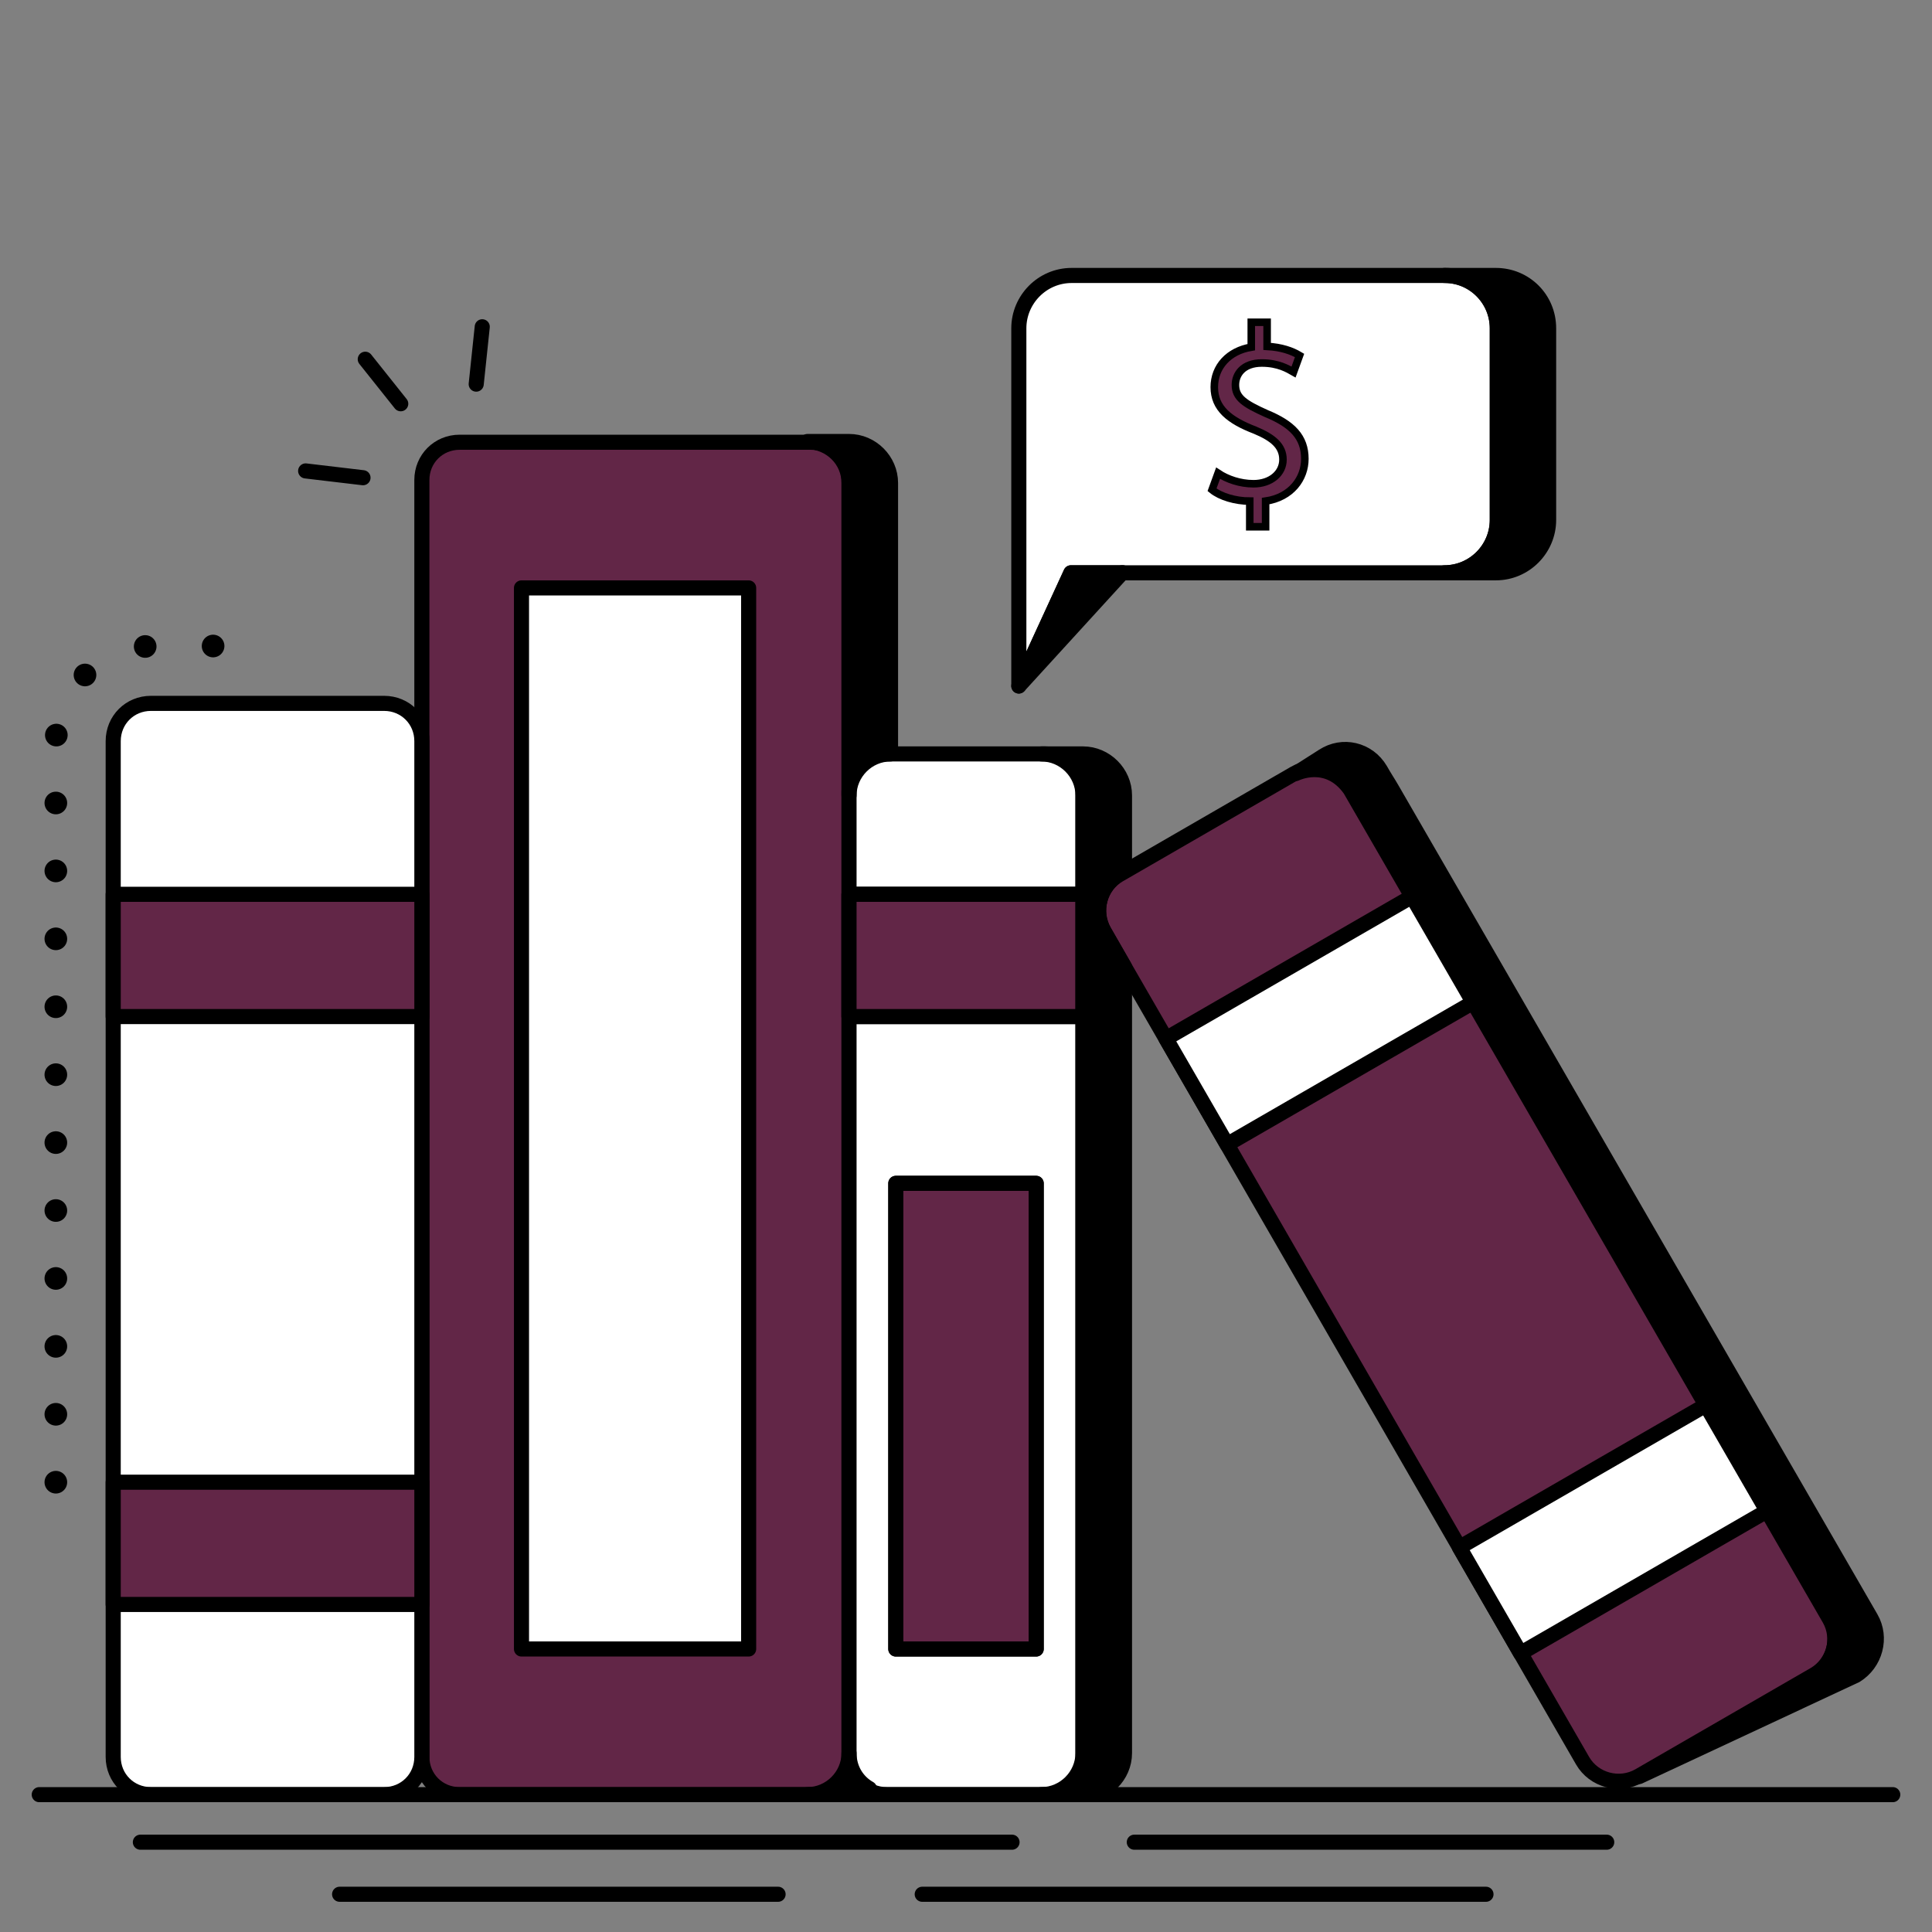 <?xml version="1.0" encoding="utf-8"?>
<!-- Generator: Adobe Illustrator 22.1.0, SVG Export Plug-In . SVG Version: 6.00 Build 0)  -->
<svg version="1.1" id="Layer_1" xmlns="http://www.w3.org/2000/svg" xmlns:xlink="http://www.w3.org/1999/xlink" x="0px" y="0px"
	 viewBox="0 0 256 256" style="enable-background:new 0 0 256 256;" xml:space="preserve">
<rect x="0" y="0" width="256" height="256" fill="#808080" stroke="none"/>
<style type="text/css">
	.st0{display:none;opacity:0.3;}
	.st1{display:inline;fill:#65A4CA;}
	.st2{fill:#622647;stroke:#000000;stroke-width:2;stroke-linecap:round;stroke-linejoin:round;stroke-miterlimit:10;}
	.st3{fill:#FFFFFF;stroke:#000000;stroke-width:2;stroke-linecap:round;stroke-linejoin:round;stroke-miterlimit:10;}
	.st4{fill:none;stroke:#000000;stroke-width:2;stroke-linecap:round;stroke-linejoin:round;stroke-miterlimit:10;}
	.st5{fill:#000000;stroke:#000000;stroke-width:2;stroke-linecap:round;stroke-linejoin:round;stroke-miterlimit:10;}
	.st6{fill:#622647;stroke:#000000;stroke-miterlimit:10;}
	
		.st7{fill:none;stroke:#000000;stroke-width:3;stroke-linecap:round;stroke-linejoin:round;stroke-miterlimit:10;stroke-dasharray:0,9;}
</style>
<g class="st0">
	<path class="st1" d="M-852-300h-248v-248h248V-300z M-852-272h-248v248h248V-272z M-852,4h-248v248h248V4z M-852,280h-248v248h248
		V280z M-576-548h-248v248h248V-548z M-576-272h-248v248h248V-272z M-576,4h-248v248h248V4z M-576,280h-248v248h248V280z M-300-548
		h-248v248h248V-548z M-300-272h-248v248h248V-272z M-300,4h-248v248h248V4z M-300,280h-248v248h248V280z M-24-548h-248v248h248
		V-548z M-24-272h-248v248h248V-272z M-24,4h-248v248h248V4z M-24,280h-248v248h248V280z M252-548H4v248h248V-548z M252-272H4v248
		h248V-272z M252,4H4v248h248V4z M252,280H4v248h248V280z"/>
</g>
<g>
	<g>
		<g>
			<path class="st2" d="M240.4,221.9l-23.2,13.4c-2.6,1.5-6,0.6-7.5-2L149,128.1l-2.7-4.7c-1.5-2.6-0.6-6,2-7.5l0.7-0.4l22.5-13
				c2.6-1.5,6-0.6,7.5,2l63.5,109.9C243.9,217,243,220.4,240.4,221.9z"/>
			<rect x="156" y="127.1" transform="matrix(0.866 -0.5 0.5 0.866 -44.151 105.549)" class="st3" width="37.8" height="16.2"/>
			<rect x="194.9" y="194.5" transform="matrix(0.866 -0.5 0.5 0.866 -72.653 134.051)" class="st3" width="37.8" height="16.2"/>
			<path class="st2" d="M107.5,237.8H60.9c-2.8,0-5-2.2-5-5V63.6c0-2.8,2.2-5,5-5h46.6c2.8,0,5,2.2,5,5v169.2
				C112.5,235.6,110.3,237.8,107.5,237.8z"/>
			<rect x="69.1" y="77.9" class="st3" width="30.1" height="140.6"/>
			<path class="st3" d="M138.5,237.8h-21c-2.8,0-5-2.2-5-5V104.9c0-2.8,2.2-5,5-5h21c2.8,0,5,2.2,5,5v127.9
				C143.5,235.6,141.3,237.8,138.5,237.8z"/>
			<rect x="112.5" y="118.5" class="st4" width="31" height="16.2"/>
			<rect x="118.7" y="156.8" class="st4" width="18.6" height="61.7"/>
			<rect x="112.5" y="118.5" class="st2" width="31" height="16.2"/>
			<rect x="118.7" y="156.8" class="st2" width="18.6" height="61.7"/>
			<g>
				<path class="st3" d="M50.9,237.8H20c-2.8,0-5-2.2-5-5V98.2c0-2.8,2.2-5,5-5h30.9c2.8,0,5,2.2,5,5v134.6
					C55.9,235.6,53.7,237.8,50.9,237.8z"/>
				<rect x="15" y="118.5" class="st2" width="40.9" height="16.2"/>
				<rect x="15" y="196.4" class="st2" width="40.9" height="16.2"/>
			</g>
			<g>
				<path class="st3" d="M198.4,43.5v25.4c0,3.8-3.1,7-7,7h-42.6c0,0-0.1,0-0.1,0l0,0H142c0,0-0.1,0-0.1,0l-6.9,15V43.5
					c0-3.8,3.1-7,7-7h49.5C195.3,36.5,198.4,39.6,198.4,43.5z"/>
				<path class="st4" d="M148.8,75.9h-0.1l0,0C148.7,75.9,148.8,75.9,148.8,75.9z"/>
				<path class="st5" d="M142,75.9h6.7l-13.7,15l6.9-15C141.9,75.9,141.9,75.9,142,75.9z"/>
				<path class="st5" d="M205.2,43.5v25.4c0,3.8-3.1,7-7,7h-6.8c3.8,0,7-3.1,7-7V43.5c0-3.8-3.1-7-7-7h6.8
					C202.1,36.5,205.2,39.6,205.2,43.5z"/>
				<g>
					<path class="st6" d="M165.6,69.7v-3.3c-1.9,0-3.9-0.6-5-1.5l0.8-2.2c1.2,0.8,2.9,1.4,4.7,1.4c2.3,0,3.9-1.4,3.9-3.2
						c0-1.8-1.3-2.9-3.7-3.9c-3.4-1.3-5.4-2.9-5.4-5.7c0-2.7,1.9-4.8,4.9-5.3v-3.3h2.1v3.2c1.9,0.1,3.3,0.6,4.3,1.2l-0.8,2.2
						c-0.7-0.4-2-1.2-4.2-1.2c-2.5,0-3.5,1.5-3.5,2.9c0,1.7,1.2,2.5,4.1,3.8c3.4,1.4,5.1,3.1,5.1,6c0,2.6-1.8,5.1-5.2,5.6v3.4H165.6
						z"/>
				</g>
			</g>
			<path class="st5" d="M247.9,214.4l-63.5-109.9c-0.4-0.7-1-1.6-1.5-2.5c-1.6-2.7-5-3.5-7.6-1.8l-3.6,2.3c0,0,4.2-2.1,7.2,2.1
				l63.5,109.9c1.5,2.6,0.6,6-2,7.5l-23.2,13.4l28.7-13.4C248.5,220.4,249.4,217,247.9,214.4z"/>
			<g>
				<path class="st5" d="M112.5,64v41.4c0-3,2.5-5.5,5.5-5.5V64c0-3-2.5-5.5-5.5-5.5H107C110.1,58.6,112.5,61,112.5,64z"/>
				<path class="st5" d="M112.5,232.3c0,3-2.5,5.5-5.5,5.5h5.5c1,0,1.9-0.3,2.7-0.8C113.6,236.1,112.5,234.4,112.5,232.3z"/>
			</g>
			<path class="st5" d="M146.3,123.4l2.7,4.7v104.2c0,3-2.5,5.5-5.5,5.5h-5.5c3,0,5.5-2.5,5.5-5.5V105.4c0-3-2.5-5.5-5.5-5.5h5.5
				c3,0,5.5,2.5,5.5,5.5v10l-0.7,0.4C145.7,117.4,144.8,120.7,146.3,123.4z"/>
		</g>
		<g>
			<line class="st4" x1="63.9" y1="43.3" x2="63.1" y2="50.9"/>
			<line class="st4" x1="48.1" y1="63.3" x2="40.5" y2="62.4"/>
			<line class="st4" x1="53.1" y1="53.5" x2="48.4" y2="47.6"/>
		</g>
		<path class="st7" d="M7.4,196.4V98.7c0-7.2,5.9-13.1,13.1-13.1h15"/>
	</g>
	<g>
		<line class="st4" x1="5.2" y1="237.8" x2="250.8" y2="237.8"/>
		<line class="st4" x1="18.6" y1="244.1" x2="134.1" y2="244.1"/>
		<line class="st4" x1="150.3" y1="244.1" x2="212.9" y2="244.1"/>
		<line class="st4" x1="45" y1="251" x2="103.1" y2="251"/>
		<line class="st4" x1="122.2" y1="251" x2="196.9" y2="251"/>
	</g>
</g>
</svg>
